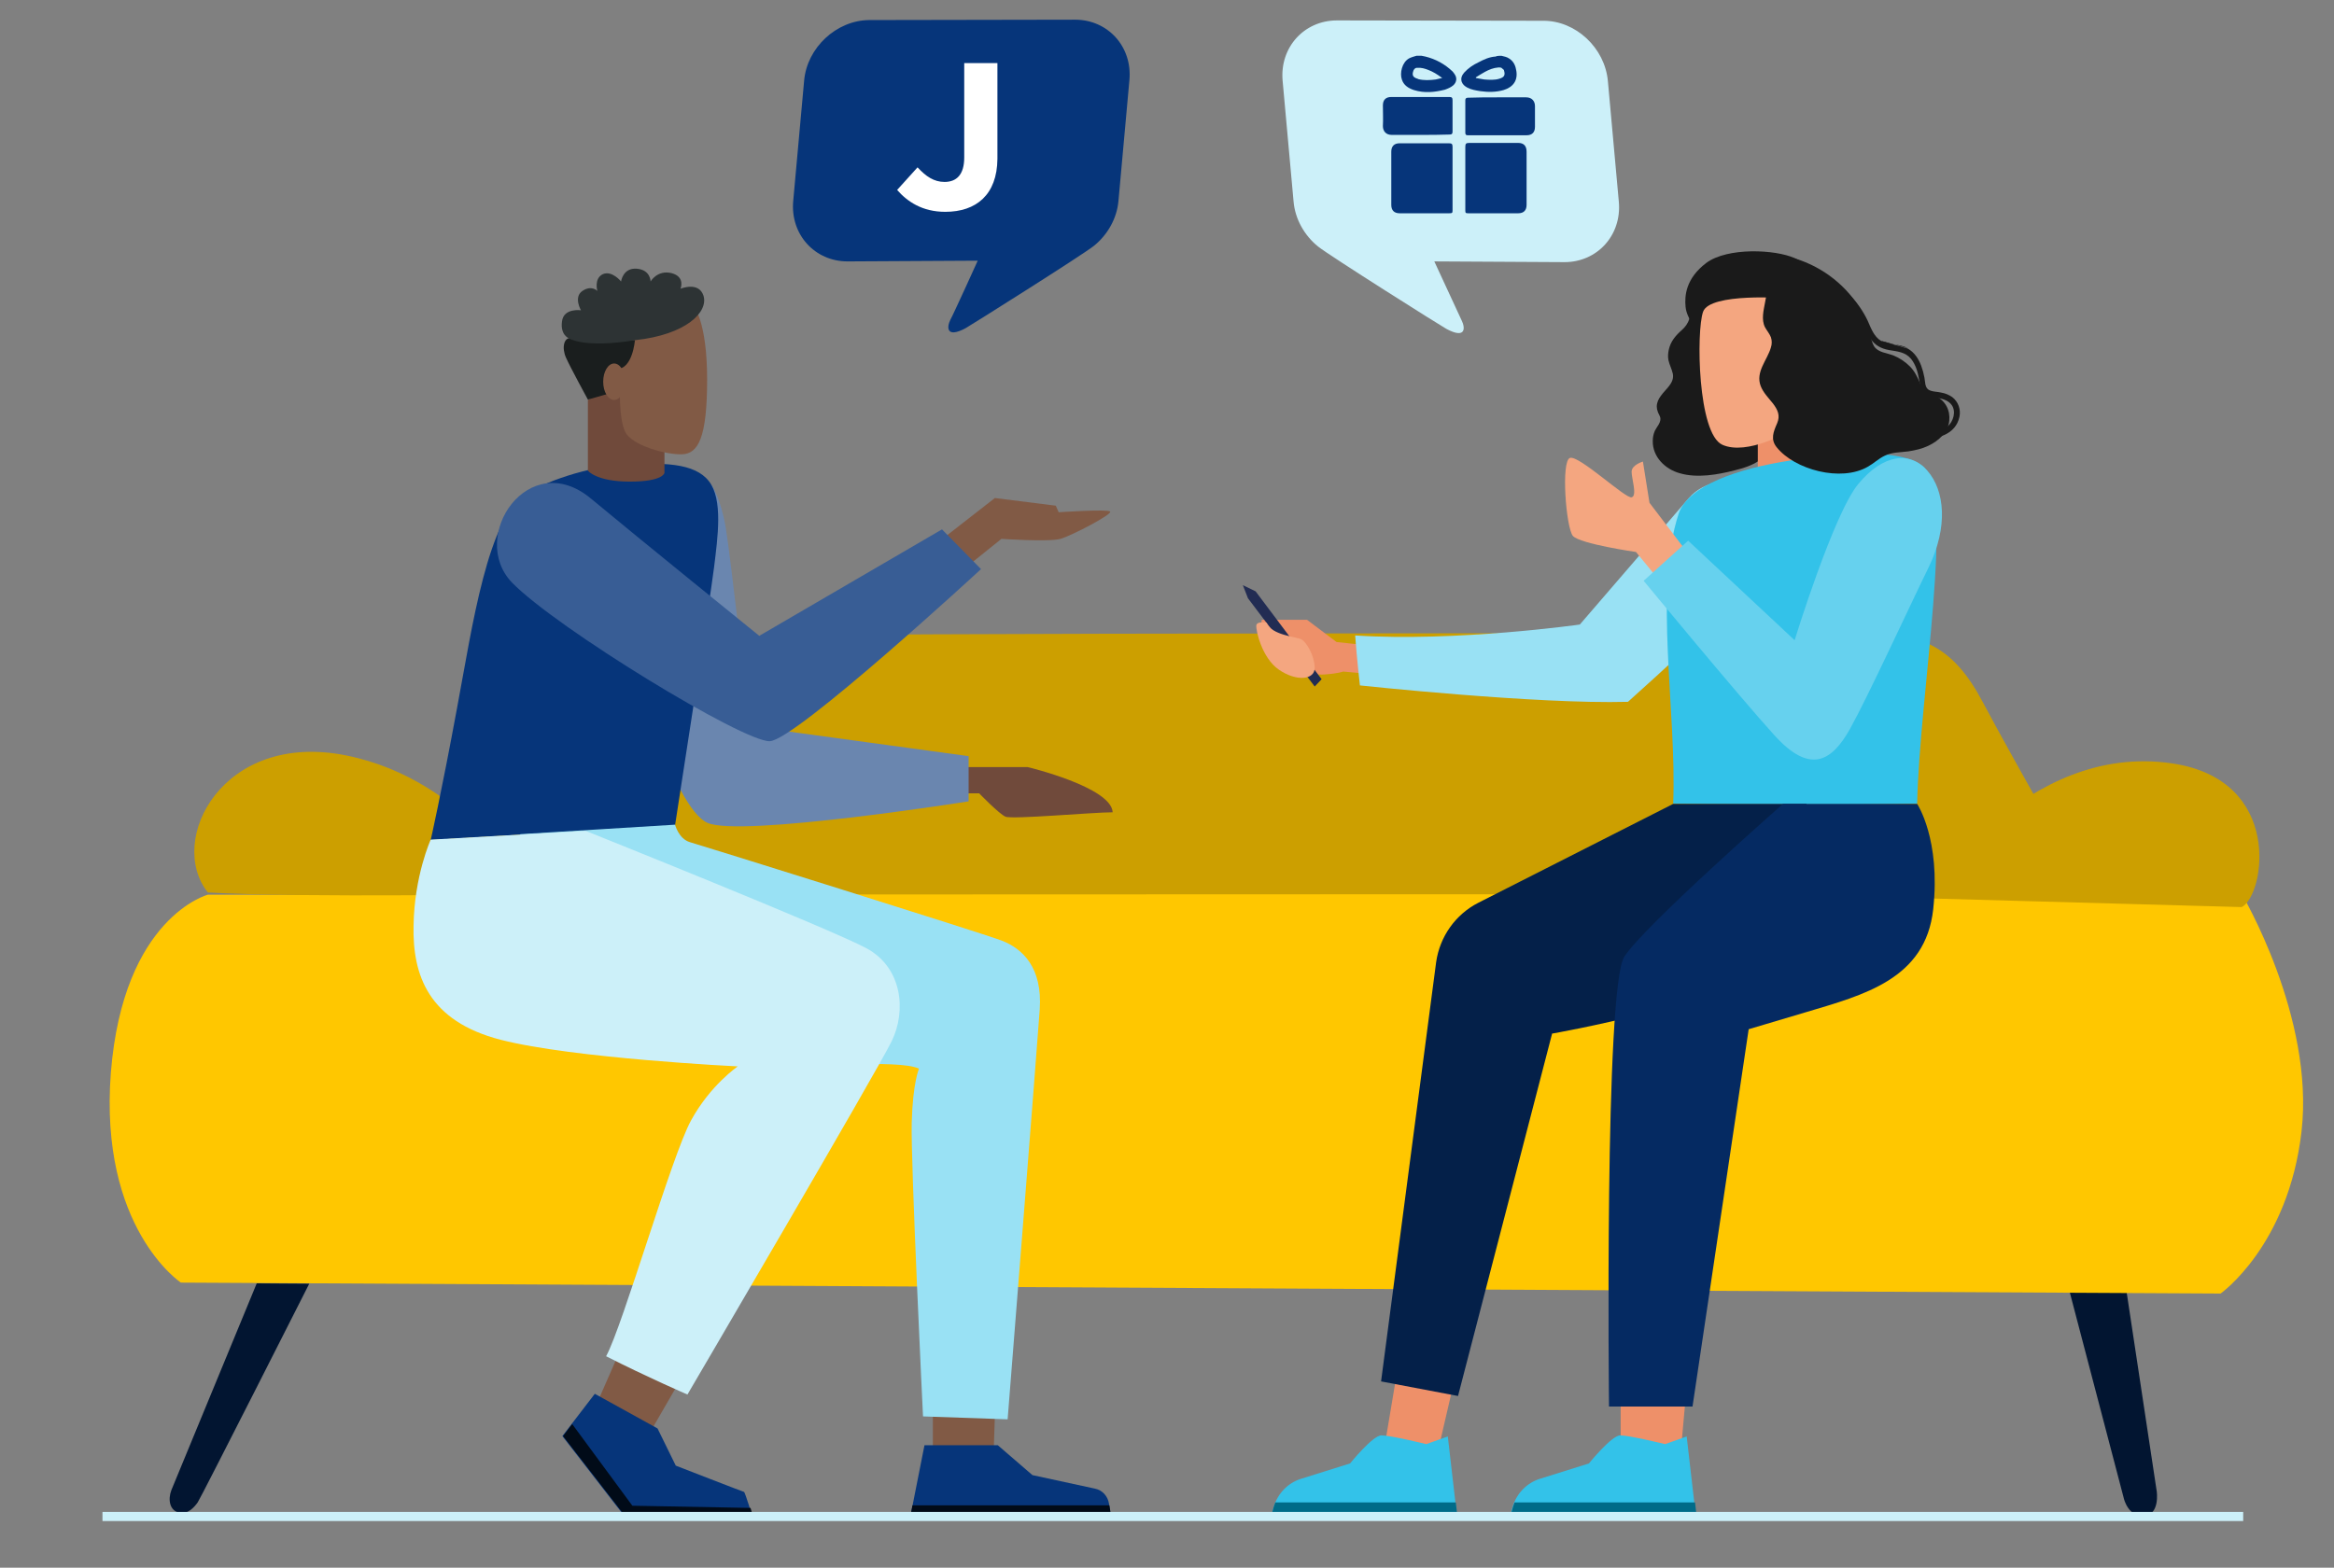 <?xml version="1.0" encoding="utf-8"?>
<!-- Generator: Adobe Illustrator 27.0.0, SVG Export Plug-In . SVG Version: 6.00 Build 0)  -->
<svg version="1.1" id="Layer_1" xmlns="http://www.w3.org/2000/svg" xmlns:xlink="http://www.w3.org/1999/xlink" x="0px" y="0px"
	 viewBox="0 0 640 430" style="enable-background:new 0 0 640 430;" xml:space="preserve">
<rect x="0" y="0" width="640" height="430" fill="#808080" stroke="none"/>
<style type="text/css">
	.st0{fill:#CCF0F9;}
	.st1{fill:#06357A;}
	.st2{fill:#FFFFFF;}
	.st3{fill:#1A1A1A;}
	.st4{fill:#CC9F00;}
	.st5{fill:#021531;}
	.st6{fill:#FFC700;}
	.st7{fill:#704A3B;}
	.st8{fill:#6A86AF;}
	.st9{fill:#815A45;}
	.st10{fill:#385D95;}
	.st11{fill:#99E1F4;}
	.st12{fill:#010B18;}
	.st13{fill:#1A1E1E;}
	.st14{fill:#2D3334;}
	.st15{fill:#EE9069;}
	.st16{fill:#F4A680;}
	.st17{fill:#33C2E9;}
	.st18{fill:#222C53;}
	.st19{fill:#66D1EE;}
	.st20{fill:#042049;}
	.st21{fill:#052A62;}
	.st22{fill:#006B88;}
</style>
<g>
	<g>
		<g>
			<g>
				<path class="st0" d="M423.1,5.7l-56.5-0.1c-9,0-15.7,7.4-14.9,16.5l3,33.1c0.4,4.9,3,9.4,6.7,12.4c3.1,2.5,34.2,22.1,35.2,22.6
					c5.4,2.9,5.2-0.3,4.2-2.3c-0.7-1.5-7.5-16.2-7.5-16.2l35.7,0.2c9,0,15.7-7.4,14.9-16.5l-3-33.1C440.1,13.1,432,5.6,423.1,5.7z"
					/>
			</g>
		</g>
	</g>
	<g>
		<g>
			<g>
				<path class="st1" d="M220.5,22.1l-3,33.1c-0.8,9.1,5.9,16.5,14.9,16.5l35.7-0.2c0,0-6.7,14.8-7.5,16.2c-1,2-1.2,5.2,4.2,2.3
					c1.1-0.6,32.1-20.1,35.2-22.6c3.7-3,6.3-7.5,6.7-12.4l3-33.1c0.8-9.1-5.9-16.5-14.9-16.5l-56.5,0.1
					C229.3,5.6,221.3,13.1,220.5,22.1z"/>
			</g>
		</g>
		<path class="st2" d="M259.2,58.1c-6.3,0-10.4-2.8-13.2-6l5.6-6.2c2.3,2.5,4.5,4,7.4,4c3.3,0,5.4-2,5.4-6.7V17.3h9.1v26.3
			C273.4,53.4,267.7,58.1,259.2,58.1"/>
	</g>
	<path class="st3" d="M490.9,106c-0.5,5-1.8,10.3-4.1,14.9c-1,2-2.3,3.9-4.1,5.2c-2,1.5-4.6,2.3-7,2.9c-4.7,1.2-10.3,2.2-15.1,0.8
		c-4-1.1-7.5-4.5-7.4-8.9c0-1,0.2-1.9,0.6-2.8c0.5-1,1.5-2,1.5-3.2c0-0.7-0.5-1.3-0.7-1.9c-0.2-0.5-0.3-1-0.3-1.5
		c0-1.1,0.5-2.1,1.1-2.9c1.3-1.9,3.8-3.5,3.3-6.1c-0.3-1.3-0.9-2.4-1.2-3.7c-0.2-1-0.1-2,0.1-2.9c0.5-2.3,1.9-3.9,3.6-5.4
		c1.9-1.7,2.8-4,1.9-6.5c-0.4-1,1.2-1.5,1.5-0.5c0.1,0.2,0.2,0.5,0.2,0.7c0.8-1.1,2.1-1.8,3.4-2.1c2.5-0.6,5.5-0.3,8,0.1
		c2.8,0.4,5.4,1.3,7.6,3.1c2,1.7,3.6,3.9,4.7,6.2C490.7,95.9,491.3,101,490.9,106z"/>
	<path class="st3" d="M505.6,80.7c-1.6-2.7-8.1-7.5-13.5-9.9c-5.3-2.4-18.4-3-24.2,1.3c-5.7,4.3-6,9.1-5.7,12.1
		c0.6,6.5,12.7,15.7,14.9,16C479.4,100.4,505.6,80.7,505.6,80.7z"/>
	<path class="st3" d="M515.8,93.5c-2-1.2-2.8-3.6-3.7-5.6c-2.4-5-6.2-9-10.9-11.7c-0.9-0.5-1.6,0.9-0.7,1.5c4,2.3,7.3,5.6,9.5,9.6
		c1,1.8,1.7,3.8,2.9,5.6c1.2,1.8,2.9,2.7,5,3.1c2.3,0.4,4.5,0.5,6.1,2.4c1.3,1.6,1.9,3.7,2.2,5.6c0.4,2,0.5,4,2.8,4.7
		c2.1,0.6,4.6,0.4,6.1,2.3c1.4,1.8,0.5,4.7-1.1,6c-2,1.7-4.9,1.9-7.4,1.7c-1-0.1-0.9,1.6,0.1,1.6c4.4,0.3,9.6-1.1,10.6-6
		c0.4-2-0.3-4.1-2-5.4c-0.9-0.6-1.8-1-2.9-1.2c-1.1-0.3-2.8-0.2-3.7-0.9c-0.9-0.7-0.8-2.2-1-3.2c-0.2-1.1-0.5-2.2-0.9-3.3
		c-0.7-1.9-1.9-3.7-3.7-4.7"/>
	<g>
		<g>
			<path class="st4" d="M145.2,197.2c13.5-17.1,25.8-21.1,52.7-22.5c26.8-1.4,288.9-0.7,308.8-1.3c19.9-0.6,28.8,3.7,37,19.2
				c8.2,15.5,32.5,58.1,32.5,58.1l-474.7,4.8C101.5,255.5,131.6,214.3,145.2,197.2z"/>
			<path class="st5" d="M84.8,352.1c0,0-29.8,58.9-30.6,60c-0.8,1.1-2.6,3.4-5.1,2.8c-2.6-0.6-3.1-3.6-2.1-6.2
				c1.1-2.7,23.4-56.7,23.4-56.7L84.8,352.1z"/>
			<path class="st5" d="M567.4,353.9l15,57.2c0,0,1.2,5.1,5.6,4.7c4.3-0.4,3.4-6.7,3.4-6.7l-8.4-55.6L567.4,353.9z"/>
			<path class="st6" d="M49.6,351.8c0,0-22.5-14.9-19.2-57.6c3.4-42.7,26.6-48.8,26.6-48.8l557.7-0.2c0,0,20,33.7,16.4,65.1
				c-3.6,31.4-22.2,44.5-22.2,44.5L49.6,351.8z"/>
			<path class="st4" d="M145.2,245.2c0,0-16.4-31.2-50.3-38c-33.9-6.8-49.3,23.3-37.9,37.6C83.5,246.3,145.2,245.2,145.2,245.2z"/>
			<path class="st4" d="M528.2,246.4c0,0,26.8-43.1,67.5-37c30.6,4.6,25.3,36.2,19,39.4L528.2,246.4z"/>
		</g>
	</g>
	<g>
		<g>
			<g>
				<path class="st7" d="M264,210.4h17.8c0,0,23,5.5,23.3,12.4c-5.5,0-27.6,2-29.4,1.2c-1.8-0.8-7.2-6.4-7.2-6.4h-4.9L264,210.4z"/>
				<path class="st8" d="M195.3,133.3c0,0,2.4,3.7,3.7,11.4c1.3,7.7,6.6,54.5,6.6,54.5l60,8.2v12.4c0,0-62.5,9.9-71.6,5.9
					c-9.2-4-22.7-44.9-22.5-70.3C171.6,129.9,190.1,127,195.3,133.3z"/>
				<polygon class="st9" points="169.7,371.2 162.6,387.4 176.9,395.2 192.4,368.4 				"/>
				<path class="st9" d="M258.3,147.9l14.5-11.3l16.7,2.1l0.8,1.8c0,0,13.3-0.9,14.1-0.2c0.8,0.7-10.5,6.6-13.6,7.5
					c-3.2,0.9-16.2,0-16.2,0l-14.3,11.5L258.3,147.9z"/>
				<path class="st1" d="M144.6,135c0,0,11.5-6.2,24.4-7.3c12.9-1.1,21.5-0.7,25.4,4.3c3.9,5,2.4,15.4,1.4,23.6
					c-1,8.2-10.7,70.8-10.7,70.8l-67,4c0,0,2.8-12.2,7.3-36.6C129.5,172,133.7,141.6,144.6,135z"/>
				<polygon class="st9" points="255.8,385.5 255.8,402 272.3,403.6 273.6,364 				"/>
				<path class="st10" d="M162.1,136.8c12.6,10.5,46.1,37.6,46.1,37.6l50.1-29.2l10.7,10.9c0,0-50.7,46.8-57.9,47.2
					c-7.2,0.3-58.5-31-70.7-43.5C128.3,147.2,145,122.5,162.1,136.8z"/>
				<path class="st11" d="M185.1,226.2c0,0,1,3.9,4.1,4.8c3.2,0.9,79.7,24.8,85.5,27c5.7,2.2,11.2,7.4,10.4,18.9
					c-0.8,11.5-8.8,112.4-8.8,112.4l-23.2-0.8c0,0-3.4-69.6-3.1-80.6s2-14.8,2-14.8c-12.1-5.3-92,9.9-107.6-21.8
					c-13.4-27.3-1.7-42.5-1.7-42.5L185.1,226.2z"/>
				<path class="st0" d="M118.1,230.3c0,0-4.5,9.9-4.7,23.6c-0.3,13.6,4.1,26.2,23.9,31.3c19.8,5.1,65,7.3,65,7.3
					s-7.5,5.1-12.8,14.8c-5.3,9.6-18.7,56.3-23.3,64.7c11.2,5.7,22.3,10.5,22.3,10.5s51.9-88.5,56-96.9c4.1-8.4,2.9-20.2-6.9-25.5
					c-9.8-5.3-77-32.2-77-32.2L118.1,230.3z"/>
				<path class="st1" d="M163.1,382.3l17.2,9.5l5,10.2c0,0,18.5,7.2,18.7,7.2c0.3,0,2.5,7.4,2.5,7.4h-34.7l-17.6-22.7L163.1,382.3z"
					/>
				<path class="st12" d="M156.9,390.6l-2.5,3.3l17.6,22.7h34.7c0,0-0.4-1.4-0.9-3l-32.4-0.6L156.9,390.6z"/>
				<path class="st1" d="M249.5,416.6l4-20.2h20.1l9.5,8.2l17.1,3.7c2.1,0.4,3.6,2.1,3.9,4.2l0.6,4H249.5z"/>
				<polygon class="st12" points="250.2,412.9 249.5,416.6 304.8,416.6 304.2,412.9 				"/>
				<path class="st7" d="M161.2,109.7v19.4c0,0,2.3,3,11.5,3c9.2,0,9.5-2.4,9.5-2.4v-9.4l-13.1-15.2L161.2,109.7z"/>
				<path class="st9" d="M190.2,84c0,0,3.7,4,3.7,20.1s-2.5,20.3-6.8,20.5c-4.3,0.2-13.9-2.4-15.7-6.2c-1.8-3.8-1.4-12.8-1.4-12.8
					l-0.7-17.3L190.2,84z"/>
				<path class="st13" d="M167.5,107.8l-6.3,1.8c0,0-4.8-8.8-6-11.5c-1.2-2.7-0.6-5.5,1.3-5.4s17.6,0.6,17.6,0.6s-0.6,8-5,7.9
					C164.8,101.3,167.5,107.8,167.5,107.8z"/>
				<path class="st14" d="M156,92.8c0,0-2.4-0.9-1.9-4.6c0.4-3.8,5.2-3.1,5.2-3.1s-2.1-3.6,0.4-5.3c2.5-1.7,4.1,0,4.1,0
					s-1-3.4,1.5-4.6c2.5-1.1,5,2,5,2s0.5-3.8,4.3-3.5c3.8,0.3,3.8,3.5,3.8,3.5s1.8-3.2,5.7-2.3c3.9,1,2.5,4.3,2.5,4.3s5-2.1,6.3,1.9
					c1.4,4.5-4.8,10.7-18.7,12.2C160,95.6,156,92.8,156,92.8z"/>
				<ellipse class="st9" cx="168.4" cy="104.7" rx="3" ry="5"/>
			</g>
		</g>
	</g>
	<g>
		<polygon class="st15" points="499.5,107.6 499.5,126.5 482,129.4 482,115.1 491.2,99.7 		"/>
		<path class="st16" d="M493.1,101.9c0,0-0.5,14.1-1.4,15.4c-0.9,1.2-12.7,7.7-19.4,4.7c-6.8-3-7.2-31.2-5.3-36.5
			c1.9-5.3,22.8-3.7,22.8-3.7S493.7,91.3,493.1,101.9z"/>
		<path class="st15" d="M375,177l-8.5-0.9l-8.1-6.1H346c0,0-1.2,2.9,4.8,4.3c6,1.4,8.4,11,12.4,10.7c4-0.3,5.1-0.8,5.1-0.8l38,3.4
			L375,177z"/>
		<path class="st11" d="M463.1,136.6l-29.9,34.7c0,0-33.9,4.8-61.6,3c0.5,6.8,1.3,13.7,1.3,13.7s48.5,5.2,73.5,4.5
			c22.3-20,34.6-32.1,41.3-45.7C494.4,133.3,471.7,126.7,463.1,136.6z"/>
		<path class="st16" d="M496.4,101.8c0,2.6-1.6,5.6-2.5,5.6c-1,0-2.6-2.1-2.6-4.8c0-2.6,1.2-4.8,2.6-4.8
			C495.3,97.9,496.4,99.2,496.4,101.8z"/>
		<path class="st17" d="M460.3,140.9c2.6-7.7,16.2-12.4,30.7-14.6c13.8-2.1,30.1-3.4,36.3,1.6c9,7.3-1,62.8-1.6,92.5
			c-13.8,0.5-65,0.1-66.9,0C459.8,195.1,453.4,161.8,460.3,140.9z"/>
		<polygon class="st15" points="362.6,185 354.2,185 355.5,183.3 364.8,180.6 		"/>
		<polygon class="st18" points="342.2,164.1 360.5,188.3 362.4,186.3 344.3,162.2 340.8,160.5 		"/>
		<path class="st16" d="M347.3,170.8c0,0-2.6-0.5-2.8,0.7c-0.2,1.1,1.4,8.9,6.2,12.2c4.8,3.3,9.9,2.8,9.8-0.6
			c-0.1-3.4-2.3-7-3.6-7.7C355.5,174.6,348.7,174.3,347.3,170.8z"/>
		<path class="st16" d="M463.4,152.5l-11.1-14.6l-1.8-11.3c0,0-3.1,0.9-3.1,2.8s1.6,6.6,0,7c-1.6,0.5-14.4-11.6-16.9-10.8
			c-2.5,0.8-1.1,19.1,0.8,21.4c2,2.2,17.3,4.4,17.3,4.4l34.1,41.6L463.4,152.5z"/>
		<path class="st19" d="M450.7,159.3l12.2-11l29.2,27.3c0,0,10.7-34.8,17.5-42.9c6.7-8.1,14.1-9.1,18.9-3.6s5.7,15.4,0.4,26.4
			c-5.4,11-16.4,35-21.6,44.4c-5.2,9.3-11.2,12.4-20.9,1.6C476.6,190.7,450.7,159.3,450.7,159.3z"/>
		<g>
			<polygon class="st15" points="444.4,384.5 444.4,397.3 457.5,398.8 461.1,395.8 462.9,375.8 			"/>
			<polygon class="st15" points="384,370.8 379.6,397.1 393.9,399.7 401.4,367.4 			"/>
			<path class="st20" d="M495.3,220.5h-36.5l-53.4,27.1c-6.3,3.2-10.6,9.3-11.6,16.3l-15.1,115l21.1,4l25.8-99.4
				c0,0,46.8-8.1,67.2-21C513.2,249.5,495.3,220.5,495.3,220.5z"/>
			<path class="st21" d="M488.9,220.5h36.8c0,0,6.5,9.7,4.4,28.9c-2.1,19.2-19.1,23.5-34.8,28.2c-15.8,4.7-15.8,4.7-15.8,4.7
				l-15.4,103.5h-22.9c0,0-1.3-114.9,4.2-123.4C450.9,253.9,488.9,220.5,488.9,220.5z"/>
			<path class="st17" d="M414.1,415.7l0.7-2.5c1.1-3.6,3.9-6.5,7.5-7.6l13.4-4.2c0,0,6.2-7.7,8.6-7.7s12.3,2.4,12.3,2.4l5.9-2.1
				l2.5,21.7H414.1z"/>
			<path class="st22" d="M415.3,412.1c-0.1,0.4-0.3,0.7-0.4,1.1l-0.7,2.5h51l-0.4-3.6H415.3z"/>
			<path class="st17" d="M348.6,415.7l0.7-2.5c1.1-3.6,3.9-6.5,7.5-7.6l13.4-4.2c0,0,6.2-7.7,8.6-7.7c2.5,0,12.3,2.4,12.3,2.4
				l5.9-2.1l2.5,21.7H348.6z"/>
			<path class="st22" d="M349.7,412.1c-0.1,0.4-0.3,0.7-0.4,1.1l-0.7,2.5h51l-0.4-3.6H349.7z"/>
		</g>
	</g>
	<path class="st3" d="M534.5,115.4c-0.3,3.1-2.8,5.5-5.8,6.9c-1.7,0.8-3.5,1.2-5.4,1.5c-2.2,0.3-4.5,0.2-6.5,1.2
		c-1.7,0.8-3,2.1-4.6,3c-7.4,4.3-20.1,0.8-25-5.3c-1.8-2.2-0.9-4.3,0.1-6.6c0.9-2.1,0.2-3.7-1.2-5.5c-1.2-1.5-2.6-2.9-3.3-4.7
		c-1.5-3.9,1.8-7.1,2.8-10.6c0.3-0.9,0.3-1.9,0-2.8c-0.4-1-1.1-1.8-1.6-2.7c-1.1-2.1-0.4-4.7,0-6.9c0.7-4.5,2.5-9.1,6.9-11.7
		c0.1-0.1,0.3-0.1,0.4-0.1c0.2-0.2,0.6-0.4,0.9-0.2c7.9,2.4,14.5,7.8,18.2,14.4c0.8,1.5,1.5,3,2,4.6c0.5,1.6,0.6,3.6,1.5,5.1
		c1.1,1.7,3.5,1.8,5.3,2.5c1.7,0.7,3.2,1.7,4.5,3c1.3,1.3,2,2.8,2.7,4.4c0.3,0.8,0.7,1.6,1.4,2.3c0.8,0.7,1.8,1,2.8,1.4
		C533.5,109.8,534.8,112.6,534.5,115.4z"/>
	<path class="st3" d="M523.1,95.5c-2.2-1.3-5.1-0.7-7.2-2"/>
	<rect x="28.1" y="414.7" class="st0" width="587" height="2.5"/>
	<g>
		<path class="st1" d="M389.8,15.3c0.3,0.1,0.7,0.1,1,0.2c2.9,0.7,5.4,2.1,7.5,4.1c0.2,0.2,0.4,0.5,0.6,0.8c0.7,1,0.5,2.2-0.4,3
			c-0.7,0.6-1.5,0.9-2.3,1.2c-2.8,0.7-5.6,1-8.5,0.1c-1.5-0.5-2.8-1.3-3.3-2.9c-0.6-1.7,0-4.7,2-5.8c0.6-0.3,1.3-0.5,2-0.7
			C388.9,15.3,389.3,15.3,389.8,15.3z M395.4,21.4c0,0,0-0.1,0-0.1c-0.1,0-0.1-0.1-0.2-0.1c-1.1-0.8-2.2-1.5-3.5-2
			c-1-0.4-2-0.7-3.2-0.6c-0.4,0-0.7,0.3-0.9,0.7c-0.5,1.3-0.2,1.9,1.1,2.3c0.1,0,0.2,0.1,0.2,0.1c1.6,0.4,3.2,0.3,4.8,0.1
			C394.3,21.7,394.8,21.5,395.4,21.4z"/>
		<path class="st1" d="M411.7,15.3c0.8,0.2,1.5,0.3,2.2,0.8c1.2,0.8,1.7,2,1.9,3.4c0.4,2.6-0.9,4.4-3.5,5.2
			c-2.1,0.6-4.2,0.6-6.4,0.3c-1.2-0.2-2.5-0.4-3.6-1c-0.7-0.4-1.2-0.8-1.5-1.6c-0.3-1,0.1-1.8,0.7-2.5c1.1-1.2,2.4-2.1,3.9-2.8
			c1.5-0.8,3-1.5,4.8-1.6c0,0,0.1,0,0.1-0.1C410.8,15.3,411.3,15.3,411.7,15.3z M404.7,21.2c0,0.1,0,0.1,0,0.2
			c0.8,0.1,1.5,0.3,2.3,0.4c1.4,0.1,2.8,0.2,4.1-0.2c1.4-0.4,1.7-1,1.3-2.3c0,0,0-0.1,0-0.1c-0.2-0.2-0.5-0.4-0.7-0.6
			c-0.2-0.1-0.6-0.1-0.8-0.1c-1.4,0.1-2.6,0.6-3.7,1.2C406.3,20.2,405.5,20.7,404.7,21.2z"/>
		<path class="st1" d="M398.3,49c0,2.9,0,5.8,0,8.7c0,0.7-0.1,0.8-0.9,0.8c-4.5,0-9.1,0-13.6,0c-1.5,0-2.3-0.8-2.3-2.3
			c0-4.9,0-9.7,0-14.6c0-1.5,0.8-2.3,2.3-2.3c4.5,0,9,0,13.5,0c0.8,0,1,0.2,1,1C398.3,43.2,398.3,46.1,398.3,49z"/>
		<path class="st1" d="M401.8,49c0-2.9,0-5.8,0-8.7c0-0.9,0.2-1.1,1.1-1.1c4.5,0,8.9,0,13.4,0c1.5,0,2.3,0.8,2.3,2.4
			c0,4.9,0,9.7,0,14.6c0,1.5-0.8,2.3-2.3,2.3c-4.6,0-9.1,0-13.7,0c-0.7,0-0.8-0.1-0.8-0.8C401.8,54.9,401.8,51.9,401.8,49z"/>
		<path class="st1" d="M389.4,37c-2.6,0-5.2,0-7.8,0c-1.6,0-2.4-1.1-2.4-2.4c0.1-1.9,0-3.8,0-5.7c0-1.5,0.8-2.3,2.3-2.3
			c5.3,0,10.6,0,15.9,0c0.7,0,0.9,0.2,0.9,0.9c0,2.9,0,5.7,0,8.6c0,0.6-0.2,0.8-0.8,0.8C394.8,37,392.1,37,389.4,37z"/>
		<path class="st1" d="M410.7,26.7c2.6,0,5.2,0,7.8,0c1.5,0,2.4,1,2.4,2.4c0,1.9,0,3.8,0,5.7c0,1.5-0.8,2.3-2.3,2.3
			c-5.3,0-10.5,0-15.8,0c-0.1,0-0.3,0-0.4,0c-0.4,0-0.6-0.2-0.6-0.7c0-3,0-5.9,0-8.9c0-0.5,0.2-0.7,0.8-0.7
			C405.3,26.7,408,26.7,410.7,26.7z"/>
	</g>
</g>
</svg>

